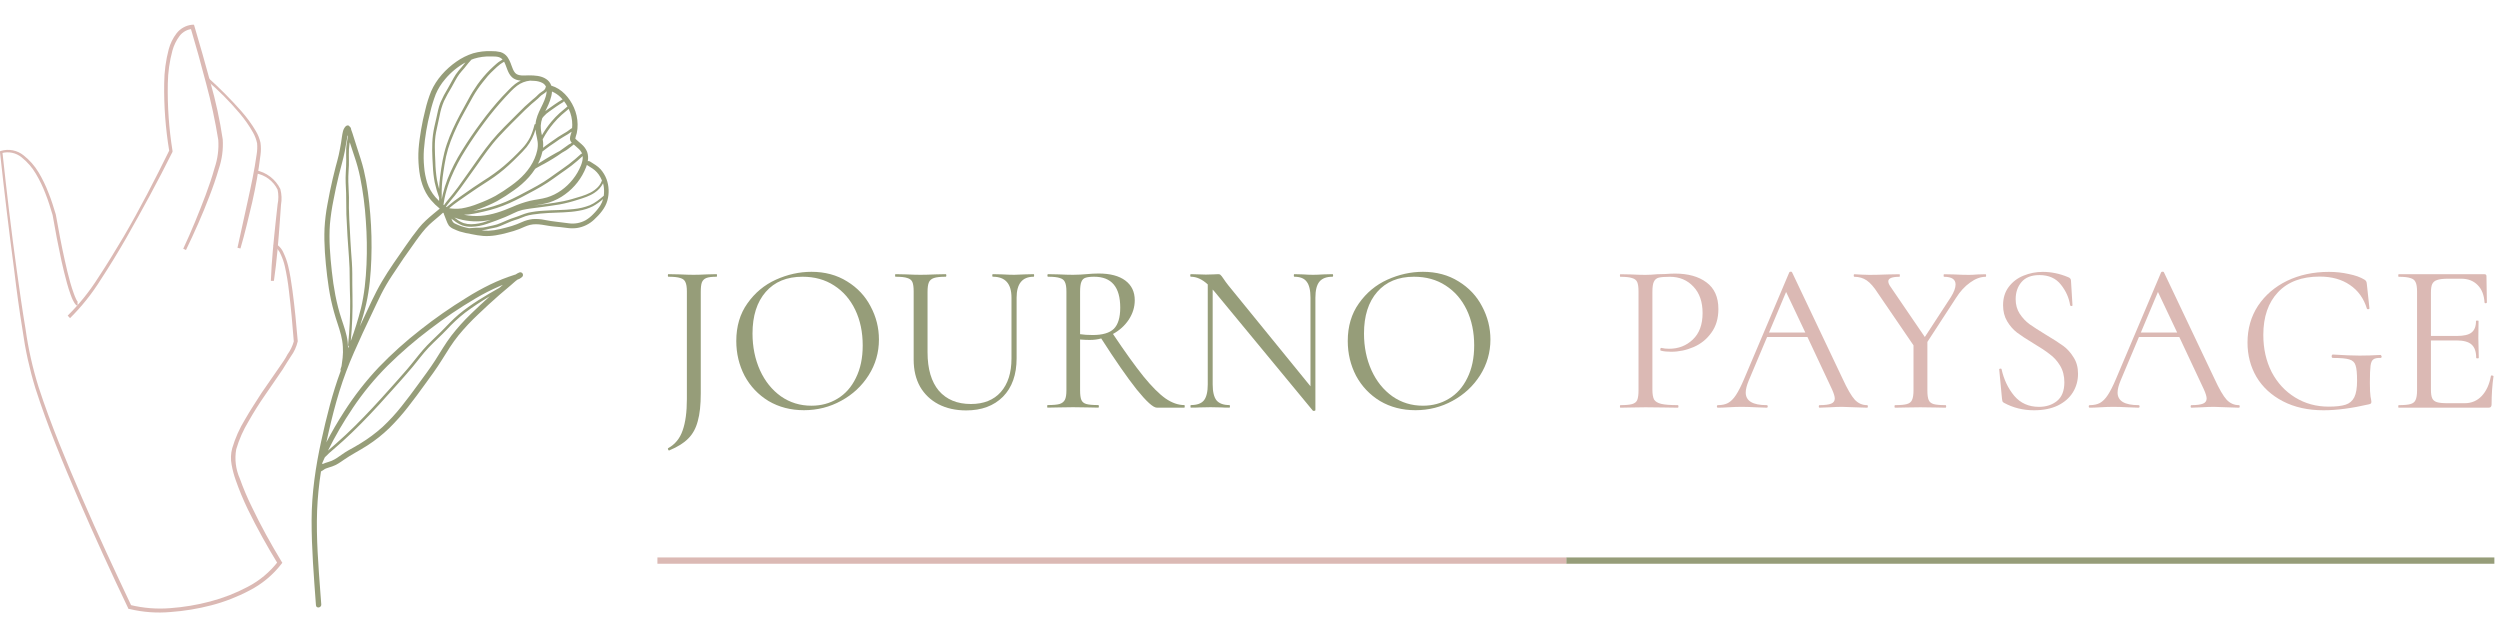 <svg width="214" height="53" viewBox="0 0 214 53" fill="none" xmlns="http://www.w3.org/2000/svg">
<path d="M141.445 33.345C141.445 33.735 141.494 34.022 141.591 34.205C141.701 34.375 141.902 34.497 142.195 34.57C142.499 34.643 142.975 34.68 143.62 34.68C143.657 34.68 143.675 34.716 143.675 34.79C143.675 34.863 143.657 34.899 143.62 34.899C143.121 34.899 142.731 34.893 142.45 34.881L140.86 34.863L139.635 34.881C139.404 34.893 139.093 34.899 138.703 34.899C138.679 34.899 138.666 34.863 138.666 34.79C138.666 34.716 138.679 34.68 138.703 34.68C139.166 34.68 139.501 34.649 139.708 34.589C139.928 34.528 140.074 34.412 140.147 34.241C140.22 34.058 140.257 33.784 140.257 33.419V24.955C140.257 24.589 140.22 24.321 140.147 24.15C140.074 23.98 139.928 23.864 139.708 23.803C139.501 23.73 139.166 23.693 138.703 23.693C138.679 23.693 138.666 23.657 138.666 23.584C138.666 23.51 138.679 23.474 138.703 23.474L139.617 23.492C140.129 23.517 140.537 23.529 140.842 23.529C141.146 23.529 141.488 23.51 141.865 23.474C142.012 23.474 142.243 23.468 142.56 23.456C142.877 23.431 143.151 23.419 143.383 23.419C144.504 23.419 145.4 23.669 146.07 24.169C146.752 24.668 147.094 25.43 147.094 26.454C147.094 27.258 146.893 27.934 146.49 28.483C146.1 29.031 145.595 29.439 144.973 29.708C144.352 29.976 143.712 30.11 143.054 30.11C142.7 30.11 142.408 30.079 142.176 30.018C142.14 30.018 142.121 29.988 142.121 29.927C142.121 29.89 142.128 29.854 142.14 29.817C142.164 29.781 142.188 29.768 142.213 29.781C142.408 29.829 142.627 29.854 142.871 29.854C143.675 29.854 144.352 29.592 144.9 29.068C145.461 28.544 145.741 27.788 145.741 26.801C145.741 25.838 145.479 25.083 144.955 24.534C144.431 23.974 143.761 23.693 142.944 23.693C142.505 23.693 142.188 23.718 141.993 23.766C141.798 23.815 141.658 23.931 141.573 24.114C141.488 24.284 141.445 24.577 141.445 24.991V33.345Z" fill="#DBB9B4"/>
<path d="M159.818 34.68C159.867 34.68 159.891 34.716 159.891 34.79C159.891 34.863 159.867 34.899 159.818 34.899C159.586 34.899 159.227 34.887 158.739 34.863C158.252 34.838 157.898 34.826 157.679 34.826C157.411 34.826 157.07 34.838 156.655 34.863C156.265 34.887 155.967 34.899 155.76 34.899C155.711 34.899 155.686 34.863 155.686 34.79C155.686 34.716 155.711 34.68 155.76 34.68C156.21 34.68 156.54 34.637 156.747 34.552C156.954 34.467 157.057 34.32 157.057 34.113C157.057 33.943 156.978 33.681 156.82 33.327L154.718 28.848H151.263L149.69 32.578C149.52 32.992 149.434 33.333 149.434 33.601C149.434 34.32 150.032 34.68 151.226 34.68C151.287 34.68 151.317 34.716 151.317 34.79C151.317 34.863 151.287 34.899 151.226 34.899C151.007 34.899 150.69 34.887 150.275 34.863C149.812 34.838 149.41 34.826 149.069 34.826C148.752 34.826 148.386 34.838 147.972 34.863C147.606 34.887 147.302 34.899 147.058 34.899C146.997 34.899 146.967 34.863 146.967 34.79C146.967 34.716 146.997 34.68 147.058 34.68C147.399 34.68 147.686 34.619 147.917 34.497C148.161 34.363 148.386 34.138 148.594 33.821C148.813 33.492 149.051 33.022 149.307 32.413L153.164 23.309C153.188 23.273 153.231 23.255 153.292 23.255C153.353 23.255 153.389 23.273 153.401 23.309L157.716 32.395C158.13 33.297 158.483 33.906 158.776 34.223C159.068 34.528 159.416 34.68 159.818 34.68ZM151.427 28.465H154.535L152.89 24.991L151.427 28.465Z" fill="#DBB9B4"/>
<path d="M169.975 23.474C169.999 23.474 170.012 23.51 170.012 23.584C170.012 23.657 169.999 23.693 169.975 23.693C169.536 23.693 169.091 23.858 168.641 24.187C168.19 24.504 167.787 24.942 167.434 25.503L164.984 29.269V33.419C164.984 33.796 165.021 34.071 165.094 34.241C165.167 34.412 165.307 34.528 165.515 34.589C165.734 34.649 166.075 34.68 166.538 34.68C166.575 34.68 166.593 34.716 166.593 34.79C166.593 34.863 166.575 34.899 166.538 34.899C166.16 34.899 165.868 34.893 165.661 34.881L164.381 34.863L163.12 34.881C162.9 34.893 162.602 34.899 162.224 34.899C162.187 34.899 162.169 34.863 162.169 34.79C162.169 34.716 162.187 34.68 162.224 34.68C162.687 34.68 163.022 34.649 163.229 34.589C163.449 34.528 163.595 34.412 163.668 34.241C163.754 34.058 163.796 33.784 163.796 33.419V29.561L160.762 25.119C160.42 24.583 160.097 24.211 159.793 24.004C159.488 23.797 159.135 23.693 158.732 23.693C158.696 23.693 158.678 23.657 158.678 23.584C158.678 23.51 158.696 23.474 158.732 23.474C158.879 23.474 159.098 23.486 159.391 23.51L160.03 23.529C160.445 23.529 160.969 23.517 161.602 23.492L162.59 23.474C162.614 23.474 162.626 23.51 162.626 23.584C162.626 23.657 162.614 23.693 162.59 23.693C161.956 23.693 161.639 23.821 161.639 24.077C161.639 24.211 161.7 24.363 161.822 24.534L164.765 28.848L166.995 25.43C167.263 25.003 167.397 24.644 167.397 24.351C167.397 23.913 167.068 23.693 166.41 23.693C166.386 23.693 166.374 23.657 166.374 23.584C166.374 23.51 166.386 23.474 166.41 23.474L167.269 23.492C167.733 23.517 168.159 23.529 168.549 23.529C168.756 23.529 169.006 23.517 169.299 23.492L169.975 23.474Z" fill="#DBB9B4"/>
<path d="M172.541 25.613C172.541 26.088 172.657 26.502 172.888 26.856C173.12 27.209 173.4 27.508 173.729 27.752C174.058 27.983 174.522 28.282 175.119 28.647C175.752 29.025 176.246 29.342 176.599 29.598C176.953 29.854 177.251 30.183 177.495 30.585C177.751 30.975 177.879 31.444 177.879 31.993C177.879 32.578 177.733 33.108 177.44 33.583C177.148 34.058 176.715 34.436 176.142 34.716C175.582 34.984 174.905 35.119 174.113 35.119C173.175 35.119 172.316 34.905 171.536 34.479C171.475 34.442 171.432 34.4 171.408 34.351C171.396 34.302 171.383 34.229 171.371 34.132L171.134 31.645C171.121 31.596 171.146 31.566 171.207 31.554C171.28 31.542 171.322 31.56 171.335 31.609C171.53 32.486 171.889 33.242 172.413 33.876C172.949 34.509 173.656 34.826 174.534 34.826C175.143 34.826 175.655 34.662 176.069 34.333C176.496 33.991 176.709 33.455 176.709 32.724C176.709 32.175 176.587 31.7 176.343 31.298C176.1 30.896 175.801 30.567 175.448 30.311C175.106 30.043 174.637 29.732 174.04 29.378C173.455 29.025 172.992 28.72 172.651 28.465C172.322 28.209 172.041 27.886 171.81 27.496C171.578 27.106 171.463 26.649 171.463 26.125C171.463 25.515 171.621 24.997 171.938 24.571C172.267 24.132 172.687 23.809 173.199 23.602C173.723 23.383 174.278 23.273 174.863 23.273C175.582 23.273 176.295 23.419 177.002 23.712C177.184 23.773 177.276 23.876 177.276 24.022L177.404 26.125C177.404 26.173 177.373 26.198 177.312 26.198C177.251 26.198 177.215 26.173 177.203 26.125C177.105 25.491 176.843 24.906 176.417 24.37C175.99 23.821 175.375 23.547 174.57 23.547C173.888 23.547 173.376 23.748 173.035 24.15C172.706 24.54 172.541 25.028 172.541 25.613Z" fill="#DBB9B4"/>
<path d="M191.648 34.68C191.697 34.68 191.721 34.716 191.721 34.79C191.721 34.863 191.697 34.899 191.648 34.899C191.417 34.899 191.057 34.887 190.57 34.863C190.082 34.838 189.729 34.826 189.509 34.826C189.241 34.826 188.9 34.838 188.486 34.863C188.096 34.887 187.797 34.899 187.59 34.899C187.541 34.899 187.517 34.863 187.517 34.79C187.517 34.716 187.541 34.68 187.59 34.68C188.041 34.68 188.37 34.637 188.577 34.552C188.784 34.467 188.888 34.32 188.888 34.113C188.888 33.943 188.809 33.681 188.65 33.327L186.548 28.848H183.093L181.521 32.578C181.35 32.992 181.265 33.333 181.265 33.601C181.265 34.32 181.862 34.68 183.056 34.68C183.117 34.68 183.148 34.716 183.148 34.79C183.148 34.863 183.117 34.899 183.056 34.899C182.837 34.899 182.52 34.887 182.106 34.863C181.643 34.838 181.24 34.826 180.899 34.826C180.582 34.826 180.217 34.838 179.802 34.863C179.437 34.887 179.132 34.899 178.888 34.899C178.827 34.899 178.797 34.863 178.797 34.79C178.797 34.716 178.827 34.68 178.888 34.68C179.23 34.68 179.516 34.619 179.748 34.497C179.991 34.363 180.217 34.138 180.424 33.821C180.643 33.492 180.881 33.022 181.137 32.413L184.994 23.309C185.018 23.273 185.061 23.255 185.122 23.255C185.183 23.255 185.22 23.273 185.232 23.309L189.546 32.395C189.96 33.297 190.314 33.906 190.606 34.223C190.899 34.528 191.246 34.68 191.648 34.68ZM183.257 28.465H186.365L184.72 24.991L183.257 28.465Z" fill="#DBB9B4"/>
<path d="M198.895 35.119C197.567 35.119 196.409 34.863 195.422 34.351C194.435 33.839 193.679 33.144 193.155 32.267C192.643 31.389 192.387 30.408 192.387 29.324C192.387 28.142 192.686 27.093 193.283 26.179C193.892 25.265 194.721 24.552 195.769 24.041C196.829 23.529 198.024 23.273 199.352 23.273C199.949 23.273 200.516 23.334 201.052 23.456C201.601 23.565 202.045 23.724 202.387 23.931C202.484 23.992 202.539 24.047 202.551 24.095C202.576 24.132 202.594 24.217 202.606 24.351L202.825 26.399C202.825 26.435 202.789 26.46 202.716 26.472C202.655 26.472 202.618 26.454 202.606 26.417C202.338 25.54 201.85 24.863 201.144 24.388C200.449 23.913 199.59 23.675 198.566 23.675C197.031 23.675 195.842 24.12 195.001 25.009C194.16 25.899 193.74 27.118 193.74 28.666C193.74 29.848 193.978 30.908 194.453 31.846C194.94 32.773 195.611 33.498 196.464 34.022C197.317 34.546 198.274 34.808 199.334 34.808C199.955 34.808 200.437 34.753 200.778 34.643C201.119 34.534 201.369 34.32 201.528 34.004C201.686 33.687 201.765 33.217 201.765 32.596C201.765 31.962 201.723 31.523 201.637 31.28C201.564 31.024 201.387 30.853 201.107 30.768C200.839 30.683 200.37 30.64 199.699 30.64C199.626 30.64 199.59 30.591 199.59 30.494C199.59 30.457 199.596 30.427 199.608 30.402C199.632 30.366 199.657 30.347 199.681 30.347C200.632 30.408 201.4 30.439 201.985 30.439C202.557 30.439 203.155 30.421 203.776 30.384C203.8 30.384 203.819 30.402 203.831 30.439C203.855 30.463 203.867 30.488 203.867 30.512C203.867 30.597 203.837 30.64 203.776 30.64C203.484 30.628 203.276 30.67 203.155 30.768C203.033 30.853 202.953 31.036 202.917 31.316C202.88 31.596 202.862 32.084 202.862 32.779C202.862 33.327 202.88 33.717 202.917 33.949C202.966 34.18 202.99 34.326 202.99 34.387C202.99 34.461 202.978 34.509 202.953 34.534C202.929 34.558 202.874 34.582 202.789 34.607C201.314 34.948 200.016 35.119 198.895 35.119Z" fill="#DBB9B4"/>
<path d="M213.225 32.175C213.225 32.151 213.249 32.139 213.298 32.139C213.334 32.139 213.365 32.145 213.389 32.157C213.426 32.169 213.444 32.188 213.444 32.212C213.334 32.98 213.28 33.784 213.28 34.625C213.28 34.722 213.255 34.796 213.206 34.844C213.17 34.881 213.097 34.899 212.987 34.899H205.327C205.303 34.899 205.291 34.863 205.291 34.79C205.291 34.716 205.303 34.68 205.327 34.68C205.791 34.68 206.126 34.649 206.333 34.589C206.552 34.528 206.699 34.412 206.772 34.241C206.857 34.058 206.9 33.784 206.9 33.419V24.955C206.9 24.589 206.857 24.321 206.772 24.15C206.699 23.98 206.552 23.864 206.333 23.803C206.126 23.73 205.791 23.693 205.327 23.693C205.303 23.693 205.291 23.657 205.291 23.584C205.291 23.51 205.303 23.474 205.327 23.474H212.676C212.786 23.474 212.841 23.529 212.841 23.638L212.877 25.887C212.877 25.924 212.847 25.948 212.786 25.96C212.725 25.96 212.688 25.942 212.676 25.905C212.64 25.259 212.445 24.76 212.091 24.406C211.738 24.041 211.269 23.858 210.684 23.858H209.569C209.142 23.858 208.825 23.894 208.618 23.968C208.423 24.028 208.283 24.144 208.198 24.315C208.124 24.473 208.088 24.717 208.088 25.046V28.757H210.318C210.903 28.757 211.317 28.66 211.561 28.465C211.817 28.27 211.945 27.94 211.945 27.477C211.945 27.453 211.982 27.441 212.055 27.441C212.128 27.441 212.164 27.453 212.164 27.477L212.146 28.958C212.146 29.311 212.152 29.58 212.164 29.762L212.183 30.64C212.183 30.664 212.146 30.676 212.073 30.676C212 30.676 211.963 30.664 211.963 30.64C211.963 30.104 211.829 29.72 211.561 29.488C211.305 29.257 210.873 29.141 210.263 29.141H208.088V33.345C208.088 33.687 208.124 33.937 208.198 34.095C208.271 34.253 208.405 34.363 208.6 34.424C208.795 34.485 209.099 34.515 209.514 34.515H210.976C211.561 34.515 212.049 34.308 212.439 33.894C212.829 33.479 213.091 32.907 213.225 32.175Z" fill="#DBB9B4"/>
<path d="M59.986 33.669C59.986 34.656 59.9 35.448 59.73 36.045C59.571 36.655 59.303 37.148 58.925 37.526C58.548 37.916 58.005 38.257 57.298 38.55L57.28 38.568C57.244 38.568 57.213 38.538 57.189 38.477C57.164 38.428 57.164 38.391 57.189 38.367C57.786 38.038 58.2 37.532 58.432 36.85C58.676 36.167 58.797 35.272 58.797 34.163V24.949C58.797 24.584 58.755 24.315 58.669 24.145C58.596 23.974 58.45 23.858 58.231 23.797C58.011 23.724 57.67 23.688 57.207 23.688C57.183 23.688 57.17 23.651 57.17 23.578C57.17 23.505 57.183 23.468 57.207 23.468L58.158 23.487C58.669 23.511 59.072 23.523 59.364 23.523C59.681 23.523 60.071 23.511 60.534 23.487L61.338 23.468C61.363 23.468 61.375 23.505 61.375 23.578C61.375 23.651 61.363 23.688 61.338 23.688C60.936 23.688 60.644 23.724 60.461 23.797C60.278 23.87 60.15 23.998 60.077 24.181C60.016 24.352 59.986 24.62 59.986 24.986V33.669Z" fill="#969D79"/>
<path d="M68.821 35.113C67.688 35.113 66.676 34.851 65.786 34.327C64.909 33.791 64.226 33.072 63.739 32.17C63.264 31.256 63.026 30.263 63.026 29.19C63.026 27.935 63.343 26.863 63.977 25.973C64.61 25.071 65.421 24.395 66.408 23.944C67.407 23.493 68.425 23.267 69.461 23.267C70.618 23.267 71.636 23.541 72.514 24.09C73.391 24.626 74.061 25.339 74.524 26.229C75 27.118 75.237 28.063 75.237 29.062C75.237 30.171 74.945 31.189 74.36 32.115C73.775 33.041 72.989 33.773 72.002 34.309C71.027 34.845 69.966 35.113 68.821 35.113ZM69.461 34.729C70.289 34.729 71.033 34.528 71.691 34.126C72.361 33.724 72.885 33.133 73.263 32.353C73.653 31.573 73.848 30.646 73.848 29.574C73.848 28.428 73.635 27.411 73.208 26.521C72.782 25.632 72.178 24.937 71.398 24.437C70.631 23.938 69.729 23.688 68.693 23.688C67.352 23.688 66.304 24.12 65.549 24.986C64.793 25.851 64.415 27.039 64.415 28.55C64.415 29.696 64.629 30.744 65.055 31.695C65.482 32.633 66.079 33.376 66.847 33.925C67.614 34.461 68.486 34.729 69.461 34.729Z" fill="#969D79"/>
<path d="M86.583 25.479C86.583 24.285 86.053 23.688 84.992 23.688C84.956 23.688 84.938 23.651 84.938 23.578C84.938 23.505 84.956 23.468 84.992 23.468L85.778 23.487C86.217 23.511 86.564 23.523 86.82 23.523C87.028 23.523 87.326 23.511 87.716 23.487L88.484 23.468C88.508 23.468 88.52 23.505 88.52 23.578C88.52 23.651 88.508 23.688 88.484 23.688C87.509 23.688 87.022 24.285 87.022 25.479V30.671C87.022 32.072 86.632 33.169 85.852 33.961C85.072 34.741 84.023 35.131 82.707 35.131C81.805 35.131 81.013 34.955 80.331 34.601C79.66 34.248 79.136 33.748 78.759 33.102C78.393 32.444 78.21 31.676 78.21 30.799V24.949C78.21 24.584 78.174 24.315 78.101 24.145C78.028 23.974 77.881 23.858 77.662 23.797C77.455 23.724 77.12 23.688 76.656 23.688C76.632 23.688 76.62 23.651 76.62 23.578C76.62 23.505 76.632 23.468 76.656 23.468L77.552 23.487C78.064 23.511 78.478 23.523 78.795 23.523C79.136 23.523 79.563 23.511 80.075 23.487L80.952 23.468C80.989 23.468 81.007 23.505 81.007 23.578C81.007 23.651 80.989 23.688 80.952 23.688C80.501 23.688 80.166 23.724 79.947 23.797C79.728 23.87 79.581 23.998 79.508 24.181C79.435 24.352 79.398 24.62 79.398 24.986V30.159C79.398 31.585 79.722 32.682 80.367 33.45C81.025 34.205 81.939 34.583 83.109 34.583C84.206 34.583 85.059 34.242 85.669 33.559C86.278 32.865 86.583 31.908 86.583 30.689V25.479Z" fill="#969D79"/>
<path d="M101.376 34.674C101.401 34.674 101.413 34.711 101.413 34.784C101.413 34.857 101.401 34.894 101.376 34.894H99.018C98.713 34.894 98.141 34.376 97.3 33.34C96.471 32.292 95.459 30.835 94.265 28.971C93.972 29.056 93.644 29.099 93.278 29.099C93.046 29.099 92.772 29.087 92.455 29.062V33.413C92.455 33.791 92.492 34.065 92.565 34.236C92.638 34.406 92.778 34.522 92.985 34.583C93.205 34.644 93.546 34.674 94.009 34.674C94.046 34.674 94.064 34.711 94.064 34.784C94.064 34.857 94.046 34.894 94.009 34.894C93.631 34.894 93.333 34.888 93.113 34.875L91.852 34.857L90.609 34.875C90.389 34.888 90.079 34.894 89.677 34.894C89.652 34.894 89.64 34.857 89.64 34.784C89.64 34.711 89.652 34.674 89.677 34.674C90.14 34.674 90.481 34.644 90.7 34.583C90.92 34.51 91.072 34.388 91.157 34.217C91.243 34.047 91.285 33.779 91.285 33.413V24.949C91.285 24.584 91.243 24.315 91.157 24.145C91.084 23.974 90.938 23.858 90.719 23.797C90.511 23.724 90.176 23.688 89.713 23.688C89.677 23.688 89.658 23.651 89.658 23.578C89.658 23.505 89.677 23.468 89.713 23.468L90.609 23.487C91.121 23.511 91.535 23.523 91.852 23.523C92.071 23.523 92.278 23.517 92.474 23.505C92.668 23.493 92.839 23.48 92.985 23.468C93.375 23.432 93.729 23.413 94.046 23.413C95.033 23.413 95.794 23.615 96.331 24.017C96.867 24.419 97.135 24.98 97.135 25.699C97.135 26.284 96.965 26.838 96.623 27.362C96.282 27.874 95.831 28.282 95.27 28.587C96.306 30.135 97.178 31.347 97.885 32.225C98.591 33.09 99.219 33.718 99.767 34.108C100.316 34.485 100.852 34.674 101.376 34.674ZM92.455 28.605C92.76 28.654 93.119 28.678 93.534 28.678C94.375 28.678 94.978 28.502 95.344 28.148C95.709 27.783 95.892 27.179 95.892 26.338C95.892 24.571 95.149 23.688 93.662 23.688C93.333 23.688 93.083 23.718 92.912 23.779C92.754 23.828 92.638 23.944 92.565 24.127C92.492 24.297 92.455 24.584 92.455 24.986V28.605Z" fill="#969D79"/>
<path d="M114.06 23.468C114.097 23.468 114.115 23.505 114.115 23.578C114.115 23.651 114.097 23.688 114.06 23.688C113.548 23.688 113.177 23.828 112.945 24.108C112.713 24.389 112.598 24.846 112.598 25.479V35.113C112.598 35.138 112.567 35.156 112.506 35.168C112.445 35.18 112.403 35.174 112.378 35.15L103.969 24.967L103.805 24.785V32.901C103.805 33.535 103.914 33.992 104.134 34.272C104.365 34.54 104.731 34.674 105.231 34.674C105.267 34.674 105.285 34.711 105.285 34.784C105.285 34.857 105.267 34.894 105.231 34.894C104.926 34.894 104.694 34.888 104.536 34.875L103.622 34.857L102.69 34.875C102.519 34.888 102.269 34.894 101.94 34.894C101.916 34.894 101.904 34.857 101.904 34.784C101.904 34.711 101.916 34.674 101.94 34.674C102.464 34.674 102.836 34.54 103.055 34.272C103.275 33.992 103.384 33.535 103.384 32.901V24.346C102.909 23.907 102.428 23.688 101.94 23.688C101.904 23.688 101.885 23.651 101.885 23.578C101.885 23.505 101.904 23.468 101.94 23.468L102.617 23.487C102.763 23.499 102.964 23.505 103.22 23.505C103.488 23.505 103.707 23.499 103.878 23.487C104.049 23.474 104.183 23.468 104.28 23.468C104.378 23.468 104.445 23.493 104.481 23.541C104.53 23.578 104.603 23.669 104.701 23.816C104.847 24.035 104.993 24.236 105.139 24.419L112.177 33.066V25.479C112.177 24.846 112.068 24.389 111.848 24.108C111.641 23.828 111.288 23.688 110.788 23.688C110.764 23.688 110.751 23.651 110.751 23.578C110.751 23.505 110.764 23.468 110.788 23.468L111.501 23.487C111.866 23.511 112.165 23.523 112.397 23.523C112.616 23.523 112.921 23.511 113.311 23.487L114.06 23.468Z" fill="#969D79"/>
<path d="M121.163 35.113C120.03 35.113 119.018 34.851 118.129 34.327C117.251 33.791 116.569 33.072 116.081 32.17C115.606 31.256 115.368 30.263 115.368 29.19C115.368 27.935 115.685 26.863 116.319 25.973C116.953 25.071 117.763 24.395 118.75 23.944C119.75 23.493 120.767 23.267 121.803 23.267C122.961 23.267 123.979 23.541 124.856 24.09C125.733 24.626 126.404 25.339 126.867 26.229C127.342 27.118 127.58 28.063 127.58 29.062C127.58 30.171 127.287 31.189 126.702 32.115C126.117 33.041 125.331 33.773 124.344 34.309C123.369 34.845 122.309 35.113 121.163 35.113ZM121.803 34.729C122.632 34.729 123.375 34.528 124.033 34.126C124.704 33.724 125.228 33.133 125.605 32.353C125.995 31.573 126.19 30.646 126.19 29.574C126.19 28.428 125.977 27.411 125.551 26.521C125.124 25.632 124.521 24.937 123.741 24.437C122.973 23.938 122.071 23.688 121.035 23.688C119.695 23.688 118.647 24.12 117.891 24.986C117.135 25.851 116.758 27.039 116.758 28.55C116.758 29.696 116.971 30.744 117.398 31.695C117.824 32.633 118.421 33.376 119.189 33.925C119.957 34.461 120.828 34.729 121.803 34.729Z" fill="#969D79"/>
<path d="M6.656 26.148C6.529 26.148 6.536 26.148 6.501 26.091C6.48 26.075 6.461 26.056 6.444 26.035C6.414 25.997 6.385 25.957 6.36 25.915C6.31 25.837 6.275 25.76 6.232 25.682C6.19 25.605 6.098 25.372 6.042 25.217C5.922 24.899 5.83 24.575 5.738 24.257C5.562 23.615 5.4 22.966 5.258 22.317C4.976 21.018 4.729 19.713 4.503 18.408C4.32 17.801 4.136 17.18 3.896 16.587C3.671 15.993 3.395 15.419 3.07 14.873C2.751 14.331 2.335 13.853 1.842 13.461C1.607 13.271 1.331 13.14 1.035 13.078C0.739 13.017 0.432 13.027 0.141 13.109L0.205 12.996C0.565 16.376 0.967 19.755 1.433 23.128C1.666 24.807 1.906 26.494 2.188 28.173C2.422 29.847 2.792 31.499 3.296 33.112C4.348 36.344 5.661 39.462 7.016 42.602C8.371 45.742 9.804 48.811 11.251 51.867L11.138 51.782C12.266 52.059 13.432 52.151 14.589 52.057C15.739 51.973 16.878 51.782 17.992 51.486C19.104 51.194 20.18 50.775 21.196 50.237C22.21 49.713 23.096 48.973 23.794 48.071V48.282C22.862 46.758 21.994 45.199 21.21 43.59C20.82 42.782 20.476 41.953 20.18 41.106C20.027 40.677 19.909 40.236 19.827 39.787C19.736 39.319 19.753 38.836 19.876 38.376C20.132 37.505 20.502 36.672 20.977 35.899C21.422 35.123 21.916 34.375 22.389 33.634L23.906 31.44C24.16 31.073 24.408 30.734 24.612 30.332C24.856 29.998 25.038 29.623 25.149 29.224C25.036 27.778 24.909 26.338 24.732 24.899C24.654 24.188 24.536 23.481 24.379 22.782C24.301 22.439 24.185 22.105 24.034 21.787C23.917 21.481 23.704 21.221 23.427 21.047L23.483 20.8C23.846 20.982 24.13 21.29 24.28 21.668C24.44 22.005 24.565 22.357 24.655 22.719C24.831 23.424 24.93 24.13 25.036 24.878C25.226 26.289 25.367 27.764 25.488 29.21C25.382 29.676 25.182 30.115 24.902 30.501C24.662 30.883 24.415 31.249 24.196 31.623L22.685 33.825C22.191 34.53 21.711 35.299 21.274 36.069C20.821 36.815 20.468 37.616 20.222 38.453C20.071 39.3 20.177 40.172 20.526 40.958C20.822 41.789 21.166 42.602 21.556 43.392C22.318 44.987 23.179 46.547 24.097 48.063L24.168 48.169L24.09 48.275C23.358 49.22 22.428 49.993 21.366 50.54C20.323 51.093 19.219 51.522 18.076 51.817C16.939 52.113 15.776 52.304 14.604 52.389C13.421 52.495 12.229 52.407 11.075 52.128H11.004L10.969 52.057C9.496 48.981 8.084 45.883 6.734 42.764C5.385 39.632 4.073 36.485 3.028 33.232C2.528 31.599 2.16 29.928 1.927 28.236C1.652 26.55 1.419 24.864 1.221 23.177C0.774 19.805 0.367 16.425 0 13.038V12.954L0.078 12.918C0.406 12.819 0.754 12.802 1.091 12.867C1.428 12.932 1.744 13.078 2.012 13.292C2.531 13.7 2.972 14.2 3.31 14.767C3.643 15.327 3.927 15.915 4.157 16.524C4.404 17.123 4.588 17.744 4.778 18.365C5.011 19.671 5.251 20.969 5.541 22.26C5.682 22.909 5.837 23.551 6.014 24.186C6.105 24.504 6.204 24.822 6.317 25.125C6.374 25.28 6.43 25.428 6.501 25.576C6.571 25.725 6.571 25.718 6.614 25.781C6.631 25.81 6.65 25.839 6.67 25.866H6.628L6.656 26.148Z" fill="#DBB9B4"/>
<path d="M5.795 27.015C6.781 26.042 7.652 24.96 8.393 23.79C9.156 22.633 9.883 21.441 10.582 20.262C11.993 17.849 13.264 15.373 14.492 12.875V12.96C14.17 11.037 14.024 9.088 14.055 7.138C14.061 6.152 14.191 5.171 14.443 4.217C14.574 3.727 14.799 3.267 15.106 2.863C15.268 2.651 15.472 2.475 15.706 2.347C15.939 2.218 16.196 2.139 16.462 2.115H16.603L16.645 2.249C17.116 3.839 17.57 5.438 18.008 7.047C18.469 8.651 18.822 10.285 19.067 11.937C19.119 12.79 19.004 13.646 18.728 14.455C18.495 15.26 18.219 16.05 17.916 16.826C17.323 18.386 16.645 19.902 15.918 21.405L15.685 21.293C16.391 19.783 17.012 18.251 17.598 16.706C17.888 15.93 18.156 15.147 18.375 14.357C18.634 13.592 18.739 12.784 18.685 11.979C18.422 10.348 18.074 8.732 17.641 7.138C17.224 5.537 16.779 3.935 16.306 2.348L16.49 2.475C16.27 2.49 16.056 2.551 15.863 2.656C15.669 2.761 15.5 2.906 15.368 3.081C15.091 3.454 14.885 3.875 14.761 4.323C14.512 5.244 14.379 6.192 14.365 7.146C14.326 9.078 14.461 11.009 14.768 12.917V12.96V12.995C13.525 15.5 12.191 17.934 10.807 20.375C10.116 21.579 9.386 22.77 8.619 23.945C7.873 25.139 6.992 26.242 5.993 27.234L5.795 27.015Z" fill="#DBB9B4"/>
<path d="M21.879 14.568C22.334 14.653 22.763 14.843 23.131 15.124C23.499 15.405 23.796 15.768 23.997 16.184C24.114 16.624 24.133 17.084 24.054 17.532L23.962 18.837C23.835 20.58 23.701 22.316 23.447 24.044H23.185C23.249 22.295 23.433 20.559 23.616 18.823L23.764 17.483C23.849 17.073 23.849 16.65 23.764 16.241C23.584 15.868 23.315 15.545 22.982 15.299C22.649 15.053 22.261 14.892 21.851 14.829L21.879 14.568Z" fill="#DBB9B4"/>
<path d="M17.807 6.645C18.823 7.557 19.785 8.527 20.688 9.552C21.144 10.07 21.551 10.63 21.902 11.224C22.085 11.53 22.219 11.864 22.297 12.212C22.347 12.565 22.347 12.924 22.297 13.277C22.13 14.631 21.895 15.976 21.591 17.306C21.274 18.633 20.97 19.959 20.582 21.271L20.328 21.208L21.203 17.221C21.493 15.902 21.782 14.568 21.966 13.235C22.021 12.916 22.036 12.591 22.008 12.268C21.942 11.95 21.827 11.643 21.669 11.358C21.34 10.775 20.957 10.225 20.525 9.714C19.651 8.677 18.692 7.714 17.659 6.835L17.807 6.645Z" fill="#DBB9B4"/>
<path d="M134.069 47.987L213.519 47.987" stroke="#969D79" stroke-width="0.54" stroke-miterlimit="10"/>
<path d="M56.275 47.987L134.069 47.987" stroke="#DBB9B4" stroke-width="0.54" stroke-miterlimit="10"/>
<path d="M29.921 10.82L29.934 10.844C29.954 10.851 29.972 10.864 29.985 10.88C30.033 10.945 30.06 11.023 30.063 11.104C30.144 11.3 30.201 11.506 30.266 11.706C30.37 12.028 30.47 12.351 30.574 12.674C30.775 13.298 30.988 13.917 31.141 14.556C31.436 15.791 31.59 17.059 31.694 18.323C31.8 19.603 31.831 20.888 31.786 22.172C31.74 23.457 31.631 24.754 31.348 26.006C31.2 26.658 31.013 27.299 30.804 27.933C30.888 27.753 30.972 27.573 31.058 27.391C31.578 26.292 32.066 25.162 32.684 24.113C33.308 23.052 34.03 22.046 34.731 21.036C35.091 20.52 35.458 20.008 35.852 19.517C36.219 19.057 36.657 18.674 37.107 18.3C37.283 18.152 37.462 18.008 37.642 17.859C37.367 17.637 37.113 17.39 36.884 17.121C36.216 16.326 35.947 15.334 35.855 14.321C35.804 13.798 35.796 13.272 35.831 12.748C35.871 12.199 35.953 11.651 36.043 11.108C36.138 10.54 36.259 9.977 36.402 9.419C36.526 8.874 36.694 8.34 36.903 7.822C37.351 6.791 38.153 5.911 39.071 5.272C39.509 4.962 39.993 4.722 40.505 4.56C41.009 4.419 41.532 4.357 42.054 4.377C42.314 4.37 42.575 4.395 42.828 4.454C43.07 4.522 43.281 4.669 43.43 4.871C43.577 5.092 43.693 5.333 43.775 5.586C43.858 5.807 43.937 6.059 44.095 6.239C44.359 6.54 44.902 6.45 45.269 6.451C45.771 6.453 46.318 6.476 46.749 6.764C46.958 6.897 47.114 7.097 47.191 7.332C48.084 7.589 48.755 8.371 49.123 9.195C49.329 9.652 49.438 10.146 49.443 10.647C49.448 10.897 49.424 11.147 49.373 11.392C49.349 11.497 49.314 11.597 49.283 11.7C49.267 11.745 49.257 11.791 49.252 11.837C49.252 11.837 49.245 11.875 49.248 11.859L49.252 11.878L49.266 11.889L49.314 11.934C49.359 11.976 49.405 12.018 49.451 12.058C49.564 12.155 49.679 12.248 49.788 12.35C49.995 12.527 50.157 12.751 50.26 13.003C50.348 13.261 50.366 13.537 50.312 13.805C50.342 13.791 50.376 13.785 50.408 13.788C50.441 13.791 50.473 13.802 50.501 13.821C50.818 14.025 51.154 14.206 51.409 14.487C51.629 14.738 51.802 15.025 51.92 15.337C52.132 15.922 52.158 16.559 51.993 17.159C51.82 17.809 51.331 18.358 50.85 18.806C50.445 19.187 49.934 19.435 49.384 19.518C49.103 19.554 48.818 19.552 48.538 19.511C48.168 19.459 47.797 19.422 47.425 19.391C46.74 19.335 46.05 19.083 45.359 19.253C45.048 19.331 44.757 19.481 44.463 19.602C44.135 19.728 43.8 19.834 43.459 19.917C42.774 20.105 42.078 20.248 41.365 20.198C41.031 20.168 40.699 20.117 40.371 20.046C40.028 19.988 39.687 19.911 39.352 19.814C39.189 19.758 39.029 19.693 38.873 19.618C38.702 19.555 38.548 19.451 38.426 19.316C38.334 19.175 38.261 19.022 38.207 18.863C38.136 18.696 38.071 18.527 38.01 18.358C37.995 18.317 37.982 18.273 37.97 18.225C37.96 18.224 37.951 18.223 37.942 18.221C37.934 18.218 37.925 18.214 37.917 18.21C37.538 18.567 37.119 18.881 36.739 19.239C36.306 19.651 35.957 20.131 35.608 20.609C34.896 21.591 34.203 22.596 33.543 23.613C33.206 24.122 32.899 24.649 32.623 25.193C32.35 25.74 32.095 26.296 31.831 26.847C31.309 27.944 30.79 29.044 30.305 30.158C29.825 31.247 29.406 32.363 29.051 33.499C28.701 34.633 28.408 35.785 28.141 36.942C28.07 37.25 28.001 37.558 27.935 37.867C28.396 36.971 28.906 36.099 29.452 35.25C30.321 33.886 31.317 32.608 32.428 31.433C33.542 30.278 34.736 29.204 36.003 28.22C37.249 27.237 38.552 26.329 39.905 25.5C40.572 25.077 41.263 24.693 41.973 24.347C42.642 24.024 43.333 23.75 44.041 23.525C44.072 23.516 44.103 23.507 44.134 23.497C44.234 23.429 44.339 23.371 44.45 23.324C44.501 23.303 44.558 23.3 44.611 23.317C44.664 23.334 44.709 23.37 44.737 23.417C44.765 23.465 44.775 23.521 44.765 23.575C44.756 23.629 44.728 23.678 44.686 23.714C44.578 23.814 44.448 23.888 44.307 23.929C44.1 24.071 43.92 24.252 43.734 24.408C43.411 24.677 43.088 24.947 42.772 25.224C42.147 25.77 41.535 26.334 40.935 26.907C40.335 27.469 39.771 28.07 39.248 28.705C38.712 29.368 38.271 30.092 37.822 30.814C37.374 31.537 36.872 32.219 36.371 32.905C35.896 33.56 35.421 34.215 34.918 34.849C34.428 35.479 33.897 36.077 33.329 36.639C32.753 37.198 32.123 37.698 31.448 38.132C30.785 38.563 30.073 38.91 29.429 39.363C29.117 39.583 28.798 39.804 28.432 39.928C28.257 39.989 28.078 40.033 27.906 40.102C27.879 40.113 27.853 40.124 27.827 40.137C27.822 40.144 27.797 40.154 27.79 40.159C27.732 40.197 27.674 40.238 27.615 40.276C27.57 40.304 27.524 40.331 27.476 40.355C27.301 41.464 27.191 42.581 27.145 43.703C27.058 46.078 27.258 48.466 27.432 50.834L27.501 51.739C27.523 52.033 27.068 52.108 27.046 51.811C26.869 49.385 26.667 46.954 26.673 44.519C26.679 42.223 27.015 39.94 27.509 37.7C27.951 35.687 28.449 33.674 29.168 31.74C29.154 31.714 29.146 31.684 29.145 31.654C29.144 31.624 29.15 31.594 29.162 31.567C29.224 31.422 29.259 31.267 29.267 31.109C29.284 30.951 29.307 30.795 29.329 30.636C29.363 30.316 29.369 29.994 29.347 29.673C29.313 28.995 29.111 28.354 28.901 27.714C28.676 27.051 28.489 26.375 28.338 25.691C28.193 25.01 28.087 24.322 28.005 23.631C27.846 22.279 27.722 20.901 27.78 19.537C27.818 18.845 27.901 18.156 28.032 17.475C28.159 16.763 28.305 16.054 28.469 15.35C28.552 14.995 28.638 14.643 28.728 14.294C28.817 13.954 28.918 13.617 28.994 13.273C29.07 12.929 29.134 12.576 29.194 12.226C29.25 11.901 29.276 11.565 29.357 11.246C29.392 11.095 29.464 10.954 29.567 10.836C29.645 10.734 29.832 10.681 29.921 10.82ZM37.291 8.091C37.099 8.591 36.943 9.103 36.823 9.625C36.553 10.666 36.374 11.728 36.288 12.8C36.253 13.295 36.259 13.791 36.307 14.285C36.342 14.745 36.431 15.199 36.569 15.639C36.719 16.09 36.956 16.508 37.266 16.869C37.367 16.986 37.474 17.098 37.586 17.205C37.586 17.107 37.588 17.01 37.59 16.913C37.432 16.488 37.305 16.051 37.21 15.607C37.123 15.146 37.07 14.679 37.052 14.21C36.998 13.327 36.951 12.429 37.06 11.548C37.119 11.066 37.245 10.587 37.351 10.113C37.454 9.661 37.531 9.198 37.706 8.766C37.888 8.348 38.099 7.944 38.34 7.556C38.571 7.163 38.771 6.749 39.019 6.367C39.168 6.154 39.331 5.952 39.507 5.761C39.623 5.624 39.733 5.483 39.844 5.343C39.18 5.708 38.589 6.194 38.103 6.776C37.764 7.168 37.489 7.612 37.288 8.091L37.291 8.091ZM42.73 4.898C42.506 4.823 42.248 4.836 42.014 4.833C41.531 4.816 41.048 4.879 40.586 5.021C40.508 5.047 40.431 5.076 40.354 5.106C40.261 5.198 40.175 5.295 40.095 5.398C39.977 5.544 39.864 5.693 39.743 5.837C39.601 6.006 39.445 6.166 39.314 6.345C39.057 6.698 38.87 7.099 38.652 7.477C38.417 7.858 38.201 8.252 38.005 8.655C37.832 9.06 37.706 9.484 37.629 9.918C37.536 10.383 37.42 10.844 37.329 11.309C37.163 12.15 37.229 13.033 37.265 13.883C37.275 14.385 37.321 14.887 37.401 15.383C37.452 15.651 37.517 15.916 37.592 16.177C37.6 15.826 37.629 15.478 37.674 15.128C37.787 14.197 37.94 13.262 38.237 12.371C38.533 11.481 38.95 10.614 39.393 9.777C39.619 9.354 39.852 8.935 40.084 8.516C40.319 8.068 40.584 7.637 40.877 7.225C41.196 6.782 41.549 6.365 41.934 5.978C42.128 5.793 42.323 5.606 42.526 5.433C42.623 5.349 42.726 5.274 42.836 5.208C42.896 5.172 42.959 5.136 43.02 5.097C42.942 5.005 42.841 4.937 42.727 4.898L42.73 4.898ZM43.825 6.609C43.453 6.264 43.381 5.72 43.155 5.287L43.149 5.283C43.043 5.356 42.927 5.415 42.822 5.494C42.63 5.644 42.447 5.806 42.275 5.978C42.096 6.142 41.925 6.315 41.764 6.496C41.609 6.675 41.464 6.859 41.318 7.044C41.009 7.431 40.73 7.841 40.485 8.271C40.245 8.693 40.01 9.118 39.778 9.544C39.321 10.356 38.921 11.2 38.583 12.069C38.418 12.505 38.284 12.952 38.181 13.407C38.081 13.86 38.013 14.322 37.945 14.782C37.865 15.298 37.82 15.819 37.809 16.342C37.808 16.517 37.81 16.692 37.811 16.869C37.81 16.873 37.81 16.877 37.811 16.88L37.81 17.062C37.838 16.915 37.87 16.768 37.905 16.622C38.009 16.182 38.144 15.749 38.308 15.328C38.643 14.482 39.055 13.668 39.539 12.898C40.045 12.079 40.585 11.282 41.16 10.509C41.726 9.736 42.334 8.993 42.98 8.286C43.161 8.091 43.346 7.899 43.535 7.709C43.709 7.525 43.896 7.351 44.093 7.192C44.243 7.076 44.407 6.978 44.58 6.899C44.302 6.876 44.034 6.806 43.822 6.609L43.825 6.609ZM46.42 7.093C46.214 6.992 45.988 6.934 45.757 6.924C45.63 6.912 45.502 6.907 45.374 6.904C44.971 6.943 44.587 7.093 44.264 7.337C43.9 7.613 43.588 7.964 43.276 8.296C42.635 8.989 42.031 9.716 41.469 10.474C40.899 11.232 40.362 12.014 39.857 12.819C39.371 13.578 38.952 14.377 38.603 15.207C38.413 15.669 38.255 16.143 38.133 16.628C38.074 16.856 38.026 17.088 37.992 17.322C37.982 17.389 37.973 17.46 37.961 17.529L38.007 17.563C38.116 17.4 38.235 17.244 38.363 17.095C38.651 16.745 38.935 16.395 39.203 16.03C39.519 15.594 39.827 15.151 40.141 14.713C40.773 13.83 41.374 12.92 42.065 12.082C42.748 11.256 43.529 10.508 44.286 9.752C44.698 9.323 45.133 8.915 45.587 8.53C45.698 8.44 45.81 8.353 45.912 8.253C46.015 8.153 46.1 8.063 46.203 7.978C46.4 7.815 46.658 7.741 46.712 7.462C46.716 7.445 46.723 7.429 46.733 7.414C46.667 7.275 46.556 7.162 46.417 7.093L46.42 7.093ZM46.796 7.801C46.743 7.871 46.678 7.931 46.605 7.979C46.514 8.034 46.426 8.094 46.342 8.159C46.244 8.24 46.154 8.334 46.065 8.422C45.888 8.593 45.688 8.738 45.503 8.899C45.318 9.06 45.121 9.244 44.939 9.422C44.183 10.164 43.431 10.911 42.71 11.687C41.989 12.462 41.397 13.332 40.789 14.192C40.486 14.619 40.178 15.043 39.875 15.47C39.572 15.899 39.257 16.338 38.925 16.752C38.722 17.006 38.5 17.246 38.307 17.51C38.264 17.569 38.22 17.629 38.176 17.69L38.23 17.729C38.656 17.366 39.102 17.026 39.566 16.712C40.171 16.28 40.782 15.857 41.409 15.457C42.011 15.084 42.585 14.669 43.127 14.214C43.675 13.745 44.196 13.246 44.687 12.719C44.963 12.432 45.195 12.107 45.377 11.753C45.538 11.411 45.663 11.053 45.748 10.685C45.75 10.675 45.754 10.665 45.759 10.657C45.765 10.648 45.772 10.641 45.781 10.635C45.789 10.63 45.799 10.626 45.809 10.624C45.819 10.622 45.829 10.622 45.839 10.624C45.881 10.128 46.084 9.675 46.303 9.233C46.503 8.825 46.72 8.395 46.779 7.955C46.787 7.905 46.791 7.852 46.793 7.801L46.796 7.801ZM39.489 17.845C39.993 17.76 40.486 17.618 40.958 17.422C41.453 17.239 41.935 17.023 42.401 16.774C42.863 16.509 43.311 16.218 43.74 15.903C44.59 15.302 45.35 14.54 45.76 13.568C45.95 13.12 46.083 12.639 46.024 12.149C45.994 11.904 45.932 11.667 45.885 11.426C45.864 11.312 45.849 11.198 45.841 11.083C45.689 11.629 45.431 12.14 45.082 12.586C44.847 12.865 44.598 13.131 44.334 13.383C44.079 13.639 43.821 13.892 43.553 14.136C43.026 14.621 42.458 15.06 41.856 15.449C41.228 15.848 40.61 16.259 40.001 16.683C39.478 17.049 38.933 17.406 38.447 17.825C38.792 17.881 39.143 17.886 39.489 17.842L39.489 17.845ZM47.208 10.405C47.419 10.152 47.647 9.914 47.891 9.693C48.114 9.494 48.347 9.306 48.575 9.112C48.485 8.948 48.382 8.793 48.267 8.646C48.266 8.666 48.26 8.685 48.25 8.702C48.239 8.719 48.224 8.733 48.207 8.743C47.803 8.979 47.43 9.251 47.05 9.521C46.86 9.646 46.688 9.796 46.537 9.966C46.501 10.016 46.459 10.063 46.419 10.113C46.347 10.316 46.303 10.529 46.289 10.744C46.285 11.025 46.319 11.305 46.388 11.578C46.625 11.163 46.9 10.77 47.208 10.405ZM47.251 7.834C47.224 8.34 46.986 8.885 46.787 9.293C46.749 9.369 46.714 9.441 46.677 9.515C46.752 9.455 46.829 9.396 46.908 9.341C47.305 9.059 47.696 8.778 48.116 8.532C48.13 8.523 48.146 8.517 48.162 8.516C48.106 8.45 48.044 8.384 47.981 8.322C47.771 8.114 47.523 7.949 47.251 7.834ZM48.681 9.319C48.486 9.495 48.276 9.658 48.078 9.831C47.833 10.05 47.605 10.286 47.394 10.538C47.033 10.963 46.719 11.426 46.456 11.919C46.471 12.004 46.484 12.09 46.49 12.177C46.502 12.334 46.5 12.492 46.483 12.649C46.542 12.604 46.601 12.56 46.66 12.514C46.899 12.326 47.157 12.165 47.404 11.985C47.645 11.808 47.895 11.643 48.154 11.493C48.414 11.354 48.661 11.192 48.89 11.006C48.9 10.997 48.913 10.989 48.926 10.985C48.939 10.98 48.953 10.979 48.968 10.98C48.978 10.884 48.984 10.793 48.986 10.698C48.99 10.222 48.885 9.75 48.68 9.32L48.681 9.319ZM48.818 12.029C48.738 11.808 48.84 11.57 48.906 11.361C48.914 11.334 48.921 11.304 48.928 11.273C48.721 11.425 48.503 11.564 48.277 11.687C48.003 11.848 47.738 12.022 47.483 12.211C47.351 12.305 47.213 12.39 47.079 12.482C46.944 12.573 46.833 12.666 46.709 12.757C46.617 12.825 46.521 12.891 46.435 12.966C46.376 13.238 46.29 13.503 46.178 13.758C46.139 13.847 46.097 13.934 46.052 14.021C46.243 13.901 46.435 13.78 46.623 13.663C46.935 13.474 47.247 13.286 47.567 13.11C47.681 13.046 47.799 12.985 47.916 12.923C48.188 12.732 48.455 12.535 48.728 12.344C48.748 12.33 48.771 12.322 48.796 12.323C48.831 12.294 48.864 12.269 48.903 12.239C48.916 12.23 48.93 12.22 48.943 12.211C48.888 12.161 48.845 12.099 48.817 12.03L48.818 12.029ZM49.307 12.536C49.243 12.481 49.176 12.424 49.112 12.366L49.106 12.374C48.891 12.528 48.697 12.715 48.472 12.858C48.349 12.937 48.222 13.009 48.094 13.079C47.851 13.251 47.605 13.418 47.351 13.572C47.097 13.725 46.832 13.886 46.566 14.029C46.434 14.099 46.3 14.162 46.172 14.241C46.082 14.296 45.983 14.341 45.892 14.396C45.865 14.416 45.836 14.435 45.808 14.456C45.649 14.702 45.472 14.937 45.278 15.157C44.897 15.581 44.468 15.958 43.999 16.283C43.536 16.62 43.054 16.93 42.554 17.212C42.071 17.466 41.571 17.688 41.058 17.874C40.877 17.942 40.692 18.008 40.503 18.067C40.705 18.031 40.907 17.989 41.109 17.947C41.865 17.792 42.605 17.564 43.316 17.266C44.058 16.948 44.77 16.558 45.478 16.18C45.838 15.988 46.196 15.792 46.539 15.574C46.883 15.357 47.212 15.116 47.542 14.879C47.922 14.607 48.315 14.347 48.688 14.063C49.06 13.78 49.396 13.485 49.735 13.178C49.747 13.166 49.762 13.157 49.778 13.153C49.794 13.148 49.811 13.148 49.827 13.152C49.815 13.119 49.801 13.087 49.785 13.056C49.676 12.849 49.485 12.688 49.306 12.537L49.307 12.536ZM49.73 14.16C49.83 13.904 49.907 13.629 49.876 13.364C49.569 13.645 49.253 13.919 48.923 14.175C48.594 14.432 48.253 14.657 47.917 14.897C47.567 15.146 47.222 15.404 46.861 15.638C46.52 15.862 46.165 16.066 45.807 16.261C45.083 16.654 44.356 17.051 43.603 17.389C42.881 17.707 42.13 17.953 41.36 18.123C40.829 18.244 40.272 18.371 39.718 18.384L39.764 18.394C40.222 18.484 40.691 18.512 41.156 18.476C42.107 18.403 42.99 18.082 43.86 17.711C44.344 17.494 44.847 17.32 45.362 17.191C45.845 17.079 46.345 17.042 46.818 16.899C47.696 16.638 48.481 16.057 49.043 15.342C49.328 14.984 49.56 14.586 49.729 14.161L49.73 14.16ZM38.887 18.617L39.055 18.739C39.246 18.893 39.462 19.015 39.693 19.098C39.902 19.163 40.119 19.195 40.337 19.194C40.779 19.184 41.216 19.102 41.632 18.95C41.765 18.909 41.891 18.863 42.02 18.817C41.231 18.989 40.415 18.994 39.624 18.832C39.373 18.78 39.126 18.709 38.886 18.619L38.887 18.617ZM50.72 14.426C50.572 14.327 50.418 14.238 50.269 14.141C50.257 14.134 50.246 14.126 50.236 14.117C50.215 14.183 50.193 14.248 50.168 14.312C49.803 15.247 49.176 16.056 48.362 16.642C47.955 16.941 47.502 17.173 47.021 17.328C46.574 17.466 46.111 17.519 45.654 17.61C45.744 17.597 45.834 17.582 45.923 17.57C46.941 17.43 47.971 17.33 48.96 17.041C49.489 16.882 50.047 16.745 50.541 16.487C50.778 16.366 50.993 16.207 51.179 16.017C51.336 15.855 51.454 15.66 51.527 15.447C51.486 15.348 51.439 15.252 51.386 15.158C51.227 14.864 50.998 14.613 50.72 14.426ZM41.814 19.751C42.147 19.736 42.478 19.689 42.802 19.61C43.138 19.535 43.469 19.442 43.8 19.347C44.099 19.253 44.391 19.141 44.676 19.011C44.967 18.878 45.278 18.791 45.596 18.753C45.938 18.729 46.281 18.753 46.617 18.824C46.964 18.89 47.307 18.948 47.66 18.985C48.013 19.022 48.351 19.078 48.699 19.116C49.195 19.184 49.7 19.089 50.139 18.846C50.368 18.708 50.579 18.541 50.764 18.347C50.999 18.117 51.209 17.861 51.389 17.584C51.494 17.416 51.574 17.233 51.623 17.04C51.356 17.275 51.066 17.481 50.755 17.655C50.376 17.845 49.969 17.975 49.55 18.041C48.686 18.201 47.803 18.182 46.929 18.232C46.48 18.258 46.032 18.298 45.589 18.365C45.377 18.394 45.168 18.443 44.965 18.51C44.759 18.58 44.564 18.677 44.357 18.748C44.15 18.819 43.96 18.866 43.77 18.944C43.555 19.028 43.344 19.123 43.133 19.215C42.932 19.309 42.726 19.389 42.515 19.456C42.32 19.513 42.118 19.531 41.922 19.579C41.695 19.646 41.463 19.691 41.229 19.715L41.213 19.715C41.412 19.741 41.613 19.753 41.814 19.751ZM39 19.162C39.289 19.303 39.594 19.411 39.908 19.483C39.988 19.5 40.069 19.516 40.15 19.533C40.238 19.532 40.326 19.529 40.415 19.517C40.619 19.497 40.825 19.489 41.031 19.494C41.237 19.496 41.443 19.471 41.643 19.42C41.839 19.37 42.033 19.327 42.233 19.291C42.445 19.248 42.651 19.181 42.849 19.093C43.252 18.926 43.646 18.739 44.061 18.611C44.451 18.49 44.816 18.306 45.214 18.209C45.641 18.118 46.074 18.061 46.51 18.039C47.377 17.972 48.249 17.999 49.112 17.896C49.582 17.852 50.043 17.742 50.483 17.571C50.93 17.383 51.315 17.067 51.683 16.757C51.721 16.474 51.717 16.188 51.671 15.907C51.659 15.833 51.643 15.759 51.623 15.687C51.453 16.022 51.196 16.306 50.878 16.508C50.445 16.796 49.946 16.947 49.454 17.101C48.946 17.267 48.428 17.401 47.903 17.5C47.362 17.592 46.818 17.663 46.274 17.736C45.751 17.806 45.218 17.862 44.702 17.973C44.447 18.036 44.201 18.129 43.968 18.25C43.725 18.366 43.482 18.48 43.234 18.583C42.73 18.791 42.218 18.983 41.7 19.157C41.265 19.312 40.808 19.398 40.346 19.412C40.087 19.418 39.829 19.38 39.582 19.3C39.321 19.198 39.076 19.056 38.858 18.878C38.786 18.826 38.717 18.766 38.639 18.72L38.714 18.903C38.741 18.964 38.78 19.018 38.83 19.063C38.879 19.107 38.937 19.141 39 19.162ZM27.573 39.694C27.594 39.698 27.614 39.706 27.633 39.716C27.701 39.681 27.771 39.652 27.844 39.628C28.026 39.566 28.213 39.519 28.391 39.445C28.555 39.373 28.712 39.287 28.861 39.187C29.176 38.979 29.473 38.746 29.803 38.561C30.149 38.369 30.494 38.18 30.83 37.972C31.515 37.557 32.158 37.079 32.752 36.543C33.326 36.006 33.859 35.428 34.348 34.813C34.847 34.196 35.317 33.556 35.785 32.915C36.278 32.235 36.791 31.563 37.245 30.855C37.698 30.146 38.121 29.411 38.633 28.738C39.144 28.079 39.701 27.458 40.3 26.879C40.83 26.358 41.381 25.858 41.93 25.359C41.198 25.788 40.491 26.258 39.811 26.765C39.246 27.208 38.719 27.696 38.234 28.225C37.74 28.746 37.2 29.223 36.703 29.741C36.207 30.259 35.782 30.853 35.319 31.407C34.856 31.961 34.371 32.498 33.891 33.038C32.924 34.127 31.95 35.206 30.926 36.242C30.422 36.751 29.909 37.25 29.378 37.732C29.113 37.973 28.843 38.21 28.57 38.443C28.32 38.648 28.08 38.867 27.853 39.099C27.837 39.122 27.816 39.142 27.797 39.162C27.726 39.317 27.656 39.474 27.588 39.632L27.573 39.694ZM30.177 34.961C29.395 36.116 28.693 37.322 28.075 38.573C28.307 38.362 28.547 38.162 28.783 37.956C29.327 37.48 29.854 36.983 30.369 36.475C31.413 35.444 32.406 34.364 33.381 33.269C33.868 32.723 34.358 32.18 34.834 31.628C35.311 31.075 35.739 30.492 36.215 29.943C36.69 29.394 37.233 28.913 37.746 28.403C38.259 27.893 38.731 27.355 39.284 26.898C40.345 26.018 41.552 25.313 42.749 24.635C42.848 24.551 42.946 24.466 43.045 24.382C42.954 24.42 42.862 24.456 42.772 24.495C42.062 24.799 41.373 25.149 40.71 25.544C39.354 26.344 38.047 27.224 36.797 28.18C35.529 29.135 34.327 30.172 33.197 31.285C32.072 32.407 31.06 33.637 30.176 34.957L30.177 34.961ZM30.893 26.413C31.192 25.18 31.315 23.912 31.373 22.644C31.427 21.395 31.408 20.145 31.316 18.899C31.238 17.648 31.074 16.404 30.828 15.175C30.703 14.57 30.54 13.974 30.339 13.39C30.199 12.986 30.068 12.581 29.938 12.175C29.928 12.23 29.92 12.286 29.912 12.341C29.824 12.936 29.881 13.544 29.865 14.143C29.856 14.46 29.823 14.773 29.818 15.092C29.806 15.394 29.821 15.694 29.835 15.994C29.848 16.294 29.865 16.584 29.87 16.88C29.875 17.176 29.86 17.495 29.866 17.797C29.871 18.435 29.916 19.072 29.95 19.709C29.983 20.323 30.007 20.936 30.055 21.548C30.104 22.159 30.152 22.782 30.155 23.402C30.158 24.021 30.155 24.645 30.171 25.267C30.198 26.576 30.15 27.886 30.027 29.19C30.366 28.279 30.654 27.352 30.892 26.41L30.893 26.413ZM29.699 11.902C29.64 12.253 29.582 12.604 29.513 12.953C29.375 13.657 29.166 14.344 28.995 15.041C28.825 15.738 28.68 16.418 28.549 17.112C28.407 17.798 28.305 18.491 28.242 19.189C28.144 20.536 28.258 21.895 28.405 23.234C28.553 24.603 28.792 25.963 29.223 27.274C29.435 27.922 29.681 28.58 29.759 29.262C29.78 29.442 29.791 29.625 29.797 29.808L29.861 29.633C29.84 29.627 29.822 29.614 29.809 29.596C29.797 29.578 29.792 29.555 29.795 29.534C29.925 28.279 29.985 27.018 29.974 25.756C29.965 25.129 29.93 24.506 29.934 23.881C29.938 23.255 29.919 22.654 29.872 22.04C29.777 20.81 29.699 19.578 29.649 18.344C29.627 17.746 29.652 17.147 29.629 16.548C29.605 15.949 29.559 15.357 29.599 14.77C29.622 14.426 29.636 14.082 29.637 13.737C29.639 13.392 29.616 13.052 29.635 12.712C29.655 12.371 29.724 12.065 29.767 11.742C29.77 11.723 29.771 11.703 29.774 11.684L29.737 11.569C29.727 11.681 29.715 11.793 29.699 11.902Z" fill="#969D79"/>
</svg>
